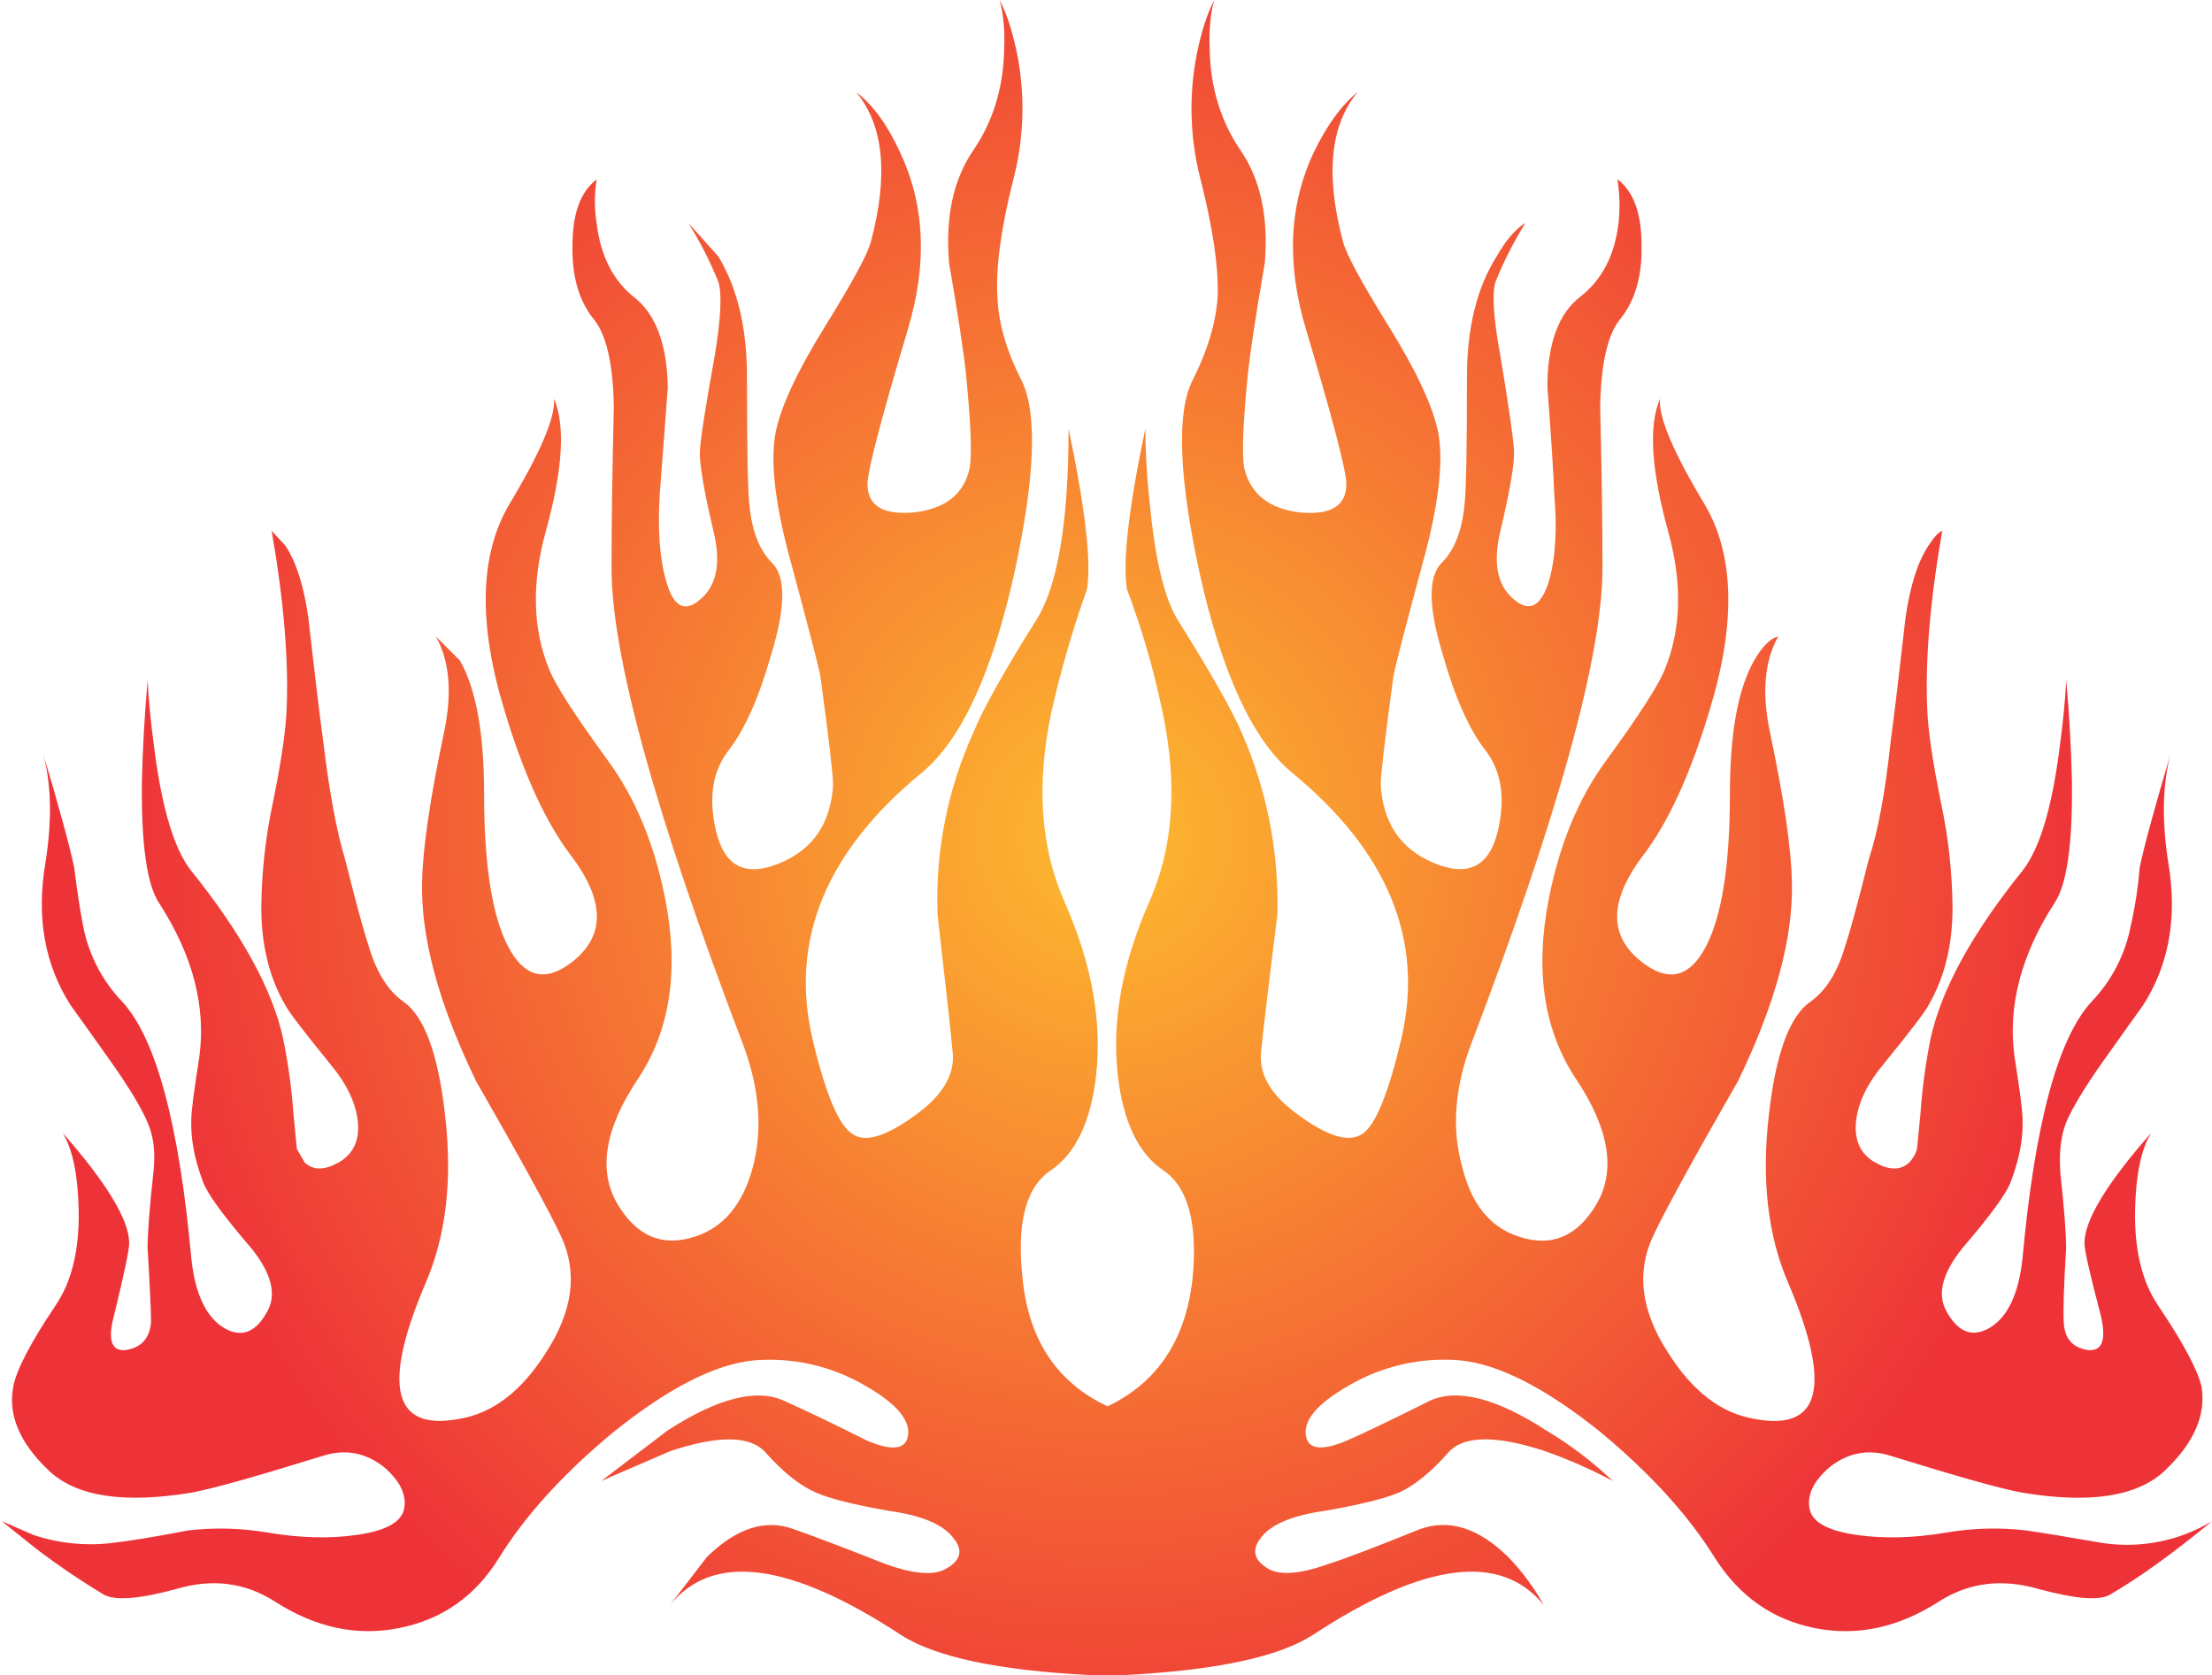 <?xml version="1.0" encoding="iso-8859-1"?>
<!-- Generator: Adobe Illustrator 20.1.0, SVG Export Plug-In . SVG Version: 6.00 Build 0)  -->
<svg version="1.0" id="Layer_1" xmlns="http://www.w3.org/2000/svg" xmlns:xlink="http://www.w3.org/1999/xlink" x="0px" y="0px"
	 viewBox="0 0 890.34 674.24" enable-background="new 0 0 890.34 674.24" xml:space="preserve">
<title>fire_0015</title>
<path fill="#BFBFBF" fill-opacity="0" d="M669.28,142.31c-11.413-13.253-29.11-33.69-53.09-61.31
	c-48.407-48-117.367-65.15-206.88-51.45C310.897,44.397,215.903,102.213,124.33,203c-37.22,40.88-67.36,82.57-90.42,125.07
	C11.303,369.43,0,403.247,0,429.52c0,15.333,4.11,35.667,12.33,61c9.059,28.351,21.719,55.422,37.67,80.55
	c42.473,66.72,94.307,95.74,155.5,87.06H459c196.607-17.593,322.653-50.153,378.14-97.68c22.38-19.42,36.537-43.527,42.47-72.32
	c2.74-13.707,4.11-41.24,4.11-82.6c1.14-27.647,1.597-46.727,1.37-57.24c-0.46-16.453-4.127-30.507-11-42.16
	c-14.16-24-62.34-62.273-144.54-114.82C709.697,182.437,689.607,166.103,669.28,142.31z"/>
<radialGradient id="SVGID_1_" cx="582.455" cy="413.053" r="42.718" gradientTransform="matrix(0 -9.25 -9.24 0 4261.07 5724.8)" gradientUnits="userSpaceOnUse">
	<stop  offset="0" style="stop-color:#FDBA2F"/>
	<stop  offset="1" style="stop-color:#EE3338"/>
</radialGradient>
<path fill="url(#SVGID_1_)" d="M22.44,525.32c-10.167,15.12-15.867,26.067-17.1,32.84c-2.16,11.407,2.613,22.657,14.32,33.75
	c11.093,10.48,30.35,13.41,57.77,8.79c8.32-1.54,25.88-6.473,52.68-14.8c8.933-2.773,17.097-1.233,24.49,4.62
	c6.78,5.86,9.4,11.717,7.86,17.57c-1.54,4.933-7.857,8.17-18.95,9.71c-10.787,1.54-22.65,1.23-35.59-0.93
	c-10.682-1.846-21.574-2.139-32.34-0.87c-12.633,2.467-22.967,4.163-31,5.09c-10.446,1.18-21.024,0.074-31-3.24l-12.86-5.59
	l13.86,11.1c8.754,6.648,17.857,12.823,27.27,18.5c4.62,2.467,14.327,1.697,29.12-2.31c14.48-4.313,27.727-2.617,39.74,5.09
	c16.327,10.48,32.963,14.027,49.91,10.64c17.253-3.393,30.657-12.797,40.21-28.21c10.473-16.953,25.723-33.753,45.75-50.4
	c22.18-17.88,41.127-27.59,56.84-29.13c15.635-1.319,31.295,2.234,44.83,10.17c12.94,7.4,18.64,14.337,17.1,20.81
	c-1.233,4.933-6.627,5.397-16.18,1.39c-13.553-6.78-24.8-12.177-33.74-16.19c-11.093-4.933-26.653-0.933-46.68,12L242,596.08
	l27.73-12c19.413-6.473,32.2-6.32,38.36,0.46c7.087,8,13.863,13.397,20.33,16.19c5.547,2.467,15.407,4.933,29.58,7.4
	c13.247,1.853,21.873,5.553,25.88,11.1c4,4.933,2.767,9.097-3.7,12.49c-4.927,2.467-12.927,1.697-24-2.31
	c-14.787-5.86-26.957-10.483-36.51-13.87c-11.4-4.313-23.107-0.613-35.12,11.1L269.68,646c17.253-21.273,48.217-17.273,92.89,12
	c13.867,8.94,39.283,14.337,76.25,16.19h13.4c36.973-1.847,62.39-7.24,76.25-16.18c44.667-29.287,75.63-33.287,92.89-12
	c-3.921-7.065-8.749-13.587-14.36-19.4c-12-11.713-23.86-15.413-35.58-11.1c-17.533,7.093-29.673,11.717-36.42,13.87
	c-11.093,4-19.093,4.77-24,2.31c-6.16-3.393-7.393-7.557-3.7-12.49c4-5.547,12.627-9.247,25.88-11.1
	c14.173-2.467,24.173-4.933,30-7.4c6.16-2.773,12.783-8.167,19.87-16.18c6.16-6.78,19.1-6.933,38.82-0.46
	c9.379,3.307,18.495,7.319,27.27,12c-8.158-7.748-17.146-14.573-26.8-20.35c-20-12.947-35.56-16.947-46.68-12
	c-16.667,8.327-27.913,13.72-33.74,16.18c-9.553,4-14.943,3.537-16.17-1.39c-1.54-6.473,4.16-13.41,17.1-20.81
	c13.535-7.936,29.195-11.489,44.83-10.17c15.713,1.54,34.66,11.25,56.84,29.13c20,16.667,35.25,33.47,45.75,50.41
	c9.82,15.427,23.21,24.833,40.17,28.22c16.96,3.387,33.597-0.157,49.91-10.63c12-7.707,25.403-9.403,40.21-5.09
	c14.787,4,24.337,4.77,28.65,2.31c11.707-6.78,25.417-16.647,41.13-29.6c-13.169,7.939-28.69,11.047-43.9,8.79
	c-14.173-2.467-24.507-4.163-31-5.09c-10.772-1.244-21.666-0.934-32.35,0.92c-12.94,2.16-24.803,2.467-35.59,0.92
	c-11.093-1.54-17.41-4.777-18.95-9.71c-1.54-5.86,1.08-11.717,7.86-17.57c7.393-5.86,15.557-7.4,24.49-4.62
	c26.807,8.327,44.367,13.26,52.68,14.8c27.42,4.627,46.677,1.697,57.77-8.79c11.707-11.1,16.637-22.353,14.79-33.76
	c-1.54-6.78-7.393-17.723-17.56-32.83c-6.44-9.553-9.507-22.33-9.2-38.33c0.307-14.18,2.463-24.513,6.47-31
	c-17.9,20.333-26.85,35.123-26.85,44.37c0,2.773,2.157,12.33,6.47,28.67c2.467,10.173,0.773,14.953-5.08,14.34
	c-6.16-0.927-9.393-4.627-9.7-11.1c-0.307-4.313,0.003-14.333,0.93-30.06c0-5.86-0.77-15.88-2.31-30.06
	c-0.613-8,0.157-14.783,2.31-20.35c2.467-5.86,7.397-14.03,14.79-24.51c9.86-13.873,15.253-21.427,16.18-22.66
	c10.473-16.34,13.863-35.453,10.17-57.34c-2.667-17.027-2.357-31.67,0.93-43.93c-6.46,21.753-10.613,37.013-12.46,45.78
	c-0.648,8.079-1.885,16.101-3.7,24c-2.255,11.316-7.707,21.748-15.71,30.06c-13.56,14.8-22.803,49.173-27.73,103.12
	c-1.54,14.487-6.007,23.89-13.4,28.21c-7.087,4-12.94,1.533-17.56-7.4c-3.387-6.78-1.077-15.113,6.93-25
	c11.4-13.253,17.87-22.193,19.41-26.82c3.387-8.94,4.927-17.273,4.62-25c0-3.08-1.077-11.413-3.23-25
	c-2.773-20.347,2.62-41.013,16.18-62c4.927-7.4,7.237-23.733,6.93-49c-0.307-13.26-1.077-26.823-2.31-40.69
	c-0.307,7.4-1.23,16.803-2.77,28.21c-3.08,23.74-8.01,39.927-14.79,48.56c-20.333,25.28-32.667,47.787-37,67.52
	c-2.015,9.965-3.385,20.049-4.1,30.19l-1.39,14.34c-0.583,2.099-1.699,4.011-3.24,5.55c-3.387,3.08-7.853,3.08-13.4,0
	c-6.16-3.393-8.78-9.097-7.86-17.11c0.927-7.4,4.623-14.953,11.09-22.66c10.787-13.253,16.787-21.113,18-23.58
	c6.473-11.1,9.71-24.203,9.71-39.31c-0.129-14.146-1.676-28.243-4.62-42.08c-3.387-16.667-5.233-29.153-5.54-37.46
	c-0.927-19.733,1.073-43.78,6-72.14c-1.54,0.62-3.39,2.62-5.55,6c-4.313,6.473-7.393,16.183-9.24,29.13
	c-2.467,21.887-4.467,38.533-6,49.94c-2.16,20.347-5.087,36.07-8.78,47.17c-4.313,17.267-7.55,29.137-9.71,35.61
	c-3.08,10.173-7.7,17.417-13.86,21.73c-8.327,5.84-13.863,20.95-16.61,45.33c-3.08,26.207-0.463,48.873,7.85,68
	c17.56,41.333,13.093,59.523-13.4,54.57c-13.553-2.16-25.26-11.1-35.12-26.82c-10.78-16.667-12.78-32.237-6-46.71
	c4.927-10.48,16.327-31.29,34.2-62.43c15.1-31.14,22.34-57.96,21.72-80.46c-0.307-13.567-3.233-33.45-8.78-59.65
	c-3.387-16-2.307-28.947,3.24-38.84c-3.08,0.613-6.317,3.85-9.71,9.71c-6.473,11.407-9.71,29.287-9.71,53.64
	c0,28.667-3.237,49.167-9.71,61.5c-6.16,11.713-14.16,14.18-24,7.4c-15.093-10.48-15.557-25.123-1.39-43.93
	c10.167-13.253,19.103-32.677,26.81-58.27c10.787-35.147,10.17-62.893-1.85-83.24c-12.633-20.967-18.633-35.147-18-42.54
	c-4.62,10.793-3.543,28.52,3.23,53.18c5.853,20.967,5.39,39.633-1.39,56c-2.467,6.167-10.323,18.343-23.57,36.53
	c-11.093,15.107-18.797,33.773-23.11,56c-5.547,28.667-1.85,52.713,11.09,72.14c13.553,20.347,16.173,37.303,7.86,50.87
	c-7.7,12.667-18.033,16.83-31,12.49c-11.4-3.7-18.947-12.95-22.64-27.75c-4.313-15.107-3.233-31.44,3.24-49
	C627.287,328.073,645,263.903,645,228.45c0-17.88-0.307-39.46-0.92-64.74c0.307-17.573,3.08-29.443,8.32-35.61
	c5.853-7.4,8.627-17.267,8.32-29.6c0-12.667-3.233-21.453-9.7-26.36c0.94,5.81,1.095,11.719,0.46,17.57
	c-1.54,12.947-6.623,22.813-15.25,29.6c-8.933,6.78-13.4,18.957-13.4,36.53c1.54,20.347,2.463,34.68,2.77,43
	c1.233,14.487,0.463,26.357-2.31,35.61c-3.427,10.487-8.523,12.337-15.29,5.55c-5.547-5.547-6.933-14.18-4.16-25.9
	c4-16.953,5.85-27.897,5.55-32.83c-0.307-5.24-2.153-18.033-5.54-38.38c-2.773-15.107-3.39-24.973-1.85-29.6
	c3.321-8.187,7.336-16.076,12-23.58c-4,2.467-7.85,6.937-11.55,13.41c-8,12.667-12,28.853-12,48.56c0,28.667-0.31,45.623-0.93,50.87
	c-0.927,10.793-4.007,18.793-9.24,24c-5.547,5.547-5.393,17.88,0.46,37c4.927,17.267,10.627,30.06,17.1,38.38
	s8.167,19.11,5.08,32.37c-3.407,14.52-12.047,18.853-25.92,13c-13.247-5.547-20.333-16.03-21.26-31.45c0-4,1.693-18.49,5.08-43.47
	c0.307-2.467,4.62-19.113,12.94-49.94c5.547-21.273,7.24-37.46,5.08-48.56c-2.153-10.48-8.777-24.66-19.87-42.54
	c-11.093-17.88-17.247-29.287-18.46-34.22c-7.087-26.82-5.087-46.86,6-60.12c-6.467,5.24-12.32,13.24-17.56,24
	c-10.16,21.333-11.237,45.24-3.23,71.72c10.473,35.147,15.863,55.647,16.17,61.5c0.307,9.247-6.01,13.247-18.95,12
	c-12.327-1.54-19.72-7.54-22.18-18c-0.927-5.24-0.463-17.417,1.39-36.53c0.927-9.247,3.237-24.507,6.93-45.78
	c1.54-18.5-1.693-33.607-9.7-45.32c-8.007-11.713-12.167-25.28-12.48-40.7c-0.307-8,0.31-14.627,1.85-19.88
	c-2.773,5.24-5.083,12.33-6.93,21.27c-3.4,16.843-2.924,34.238,1.39,50.87c4.927,19.42,7.237,34.99,6.93,46.71
	c-0.62,10.76-4,22.163-10.14,34.21c-6.473,12.947-5.55,38.69,2.77,77.23c8.933,40.387,21.267,67.21,37,80.47
	c38.78,31.747,53.547,67.49,44.3,107.23c-5.24,22.2-10.477,34.993-15.71,38.38c-5.573,3.747-14.663,0.833-27.27-8.74
	c-10.167-7.707-14.633-16.04-13.4-25c0.613-6.78,2.77-24.97,6.47-54.57c0.652-25.113-4.237-50.061-14.32-73.07
	c-4-9.247-12.473-24.2-25.42-44.86c-5.547-8.633-9.397-24.203-11.55-46.71c-1.186-10.291-1.804-20.641-1.85-31
	c-6.78,32.373-9.247,53.953-7.4,64.74c6.047,16.099,10.838,32.641,14.33,49.48c6.16,29.287,4.31,54.873-5.55,76.76
	c-10.787,24.667-14.947,47.79-12.48,69.37c2.153,18.807,8.313,31.6,18.48,38.38c9.867,6.827,13.733,21.34,11.6,43.54
	c-2.773,24.667-14.173,41.777-34.2,51.33c-20.333-9.56-31.733-26.67-34.2-51.33c-2.467-22.2,1.23-36.69,11.09-43.47
	c10.167-6.78,16.33-19.573,18.49-38.38c2.467-21.58-1.693-44.703-12.48-69.37c-9.86-21.887-11.707-47.477-5.54-76.77
	c3.78-16.766,8.565-33.289,14.33-49.48c1.847-10.793-0.617-32.373-7.39-64.74c0,38.227-4.467,64.123-13.4,77.69
	c-12.94,20.667-21.273,35.62-25,44.86c-10.376,22.917-15.282,47.932-14.33,73.07c3.387,29.593,5.387,47.783,6,54.57
	c1.233,8.94-3.233,17.273-13.4,25c-12.647,9.547-21.58,12.463-26.8,8.75c-5.547-3.393-10.937-16.203-16.17-38.43
	c-9.24-39.773,5.55-75.533,44.37-107.28c15.713-13.253,28.047-40.073,37-80.46c8.32-38.533,9.243-64.277,2.77-77.23
	c-6.16-12-9.393-23.407-9.7-34.22c-0.613-11.713,1.543-27.283,6.47-46.71c4.315-16.632,4.79-34.027,1.39-50.87
	c-1.873-8.913-4.197-15.99-6.97-21.23c1.54,5.24,2.157,11.867,1.85,19.88c-0.307,15.413-4.467,28.98-12.48,40.7
	s-11.247,26.827-9.7,45.32c3.693,21.273,6.003,36.533,6.93,45.78c1.847,19.113,2.31,31.29,1.39,36.53
	c-2.16,10.48-9.553,16.48-22.18,18c-12.94,1.233-19.257-2.767-18.95-12c0.307-5.86,5.7-26.36,16.18-61.5
	c8-26.513,6.923-50.407-3.23-71.68c-4.927-10.793-10.78-18.793-17.56-24c11.093,13.26,13.093,33.3,6,60.12
	c-1.233,4.933-7.397,16.34-18.49,34.22s-17.717,32.06-19.87,42.54c-2.16,11.1-0.467,27.287,5.08,48.56
	c8.32,30.827,12.633,47.473,12.94,49.94c3.387,24.973,5.08,39.463,5.08,43.47c-0.927,15.413-8.013,25.897-21.26,31.45
	c-13.867,5.86-22.493,1.543-25.88-12.95c-3.08-13.26-1.387-24.05,5.08-32.37s12.167-21.113,17.1-38.38
	c5.853-19.113,6.007-31.447,0.46-37c-5.24-5.24-8.32-13.24-9.24-24c-0.613-5.24-0.92-22.197-0.92-50.87
	c0-19.733-3.85-35.92-11.55-48.56l-12-13.41c4.664,7.504,8.679,15.393,12,23.58c1.54,4.627,1.077,14.493-1.39,29.6
	c-3.7,20.347-5.7,33.14-6,38.38c-0.307,4.933,1.543,15.877,5.55,32.83c2.773,11.713,1.387,20.347-4.16,25.9
	c-6.78,6.78-11.71,4.93-14.79-5.55c-2.773-9.247-3.697-21.117-2.77-35.61c0.613-8.327,1.693-22.66,3.24-43
	c-0.307-17.573-4.927-29.75-13.86-36.53c-8.32-6.78-13.25-16.647-14.79-29.6c-0.927-5.82-0.927-11.75,0-17.57
	c-6.473,4.933-9.71,13.72-9.71,26.36c-0.307,12.333,2.467,22.2,8.32,29.6c5.24,6.167,8.013,18.037,8.32,35.61
	c-0.62,25.28-0.93,46.86-0.93,64.74c0,35.453,17.713,99.58,53.14,192.38c6.467,17.573,7.7,33.907,3.7,49
	c-4,14.8-11.703,24.05-23.11,27.75c-12.94,4.313-23.273,0.15-31-12.49c-8.32-13.567-5.7-30.523,7.86-50.87
	c12.94-19.42,16.637-43.467,11.09-72.14c-4.313-22.2-12.017-40.867-23.11-56c-13.247-18.187-21.103-30.363-23.57-36.53
	c-6.78-16.34-7.243-35.007-1.39-56c6.78-24.667,7.86-42.393,3.24-53.18c0.613,7.4-5.387,21.58-18,42.54
	c-12,20.347-12.617,48.093-1.85,83.24c7.7,25.587,16.633,45.01,26.8,58.27c14.173,18.807,13.71,33.45-1.39,43.93
	c-9.86,6.78-17.86,4.313-24-7.4c-6.467-12.333-9.7-32.833-9.7-61.5c0-24.353-3.233-42.233-9.7-53.64l-9.7-9.71
	c5.547,9.867,6.623,22.813,3.23,38.84c-5.547,26.207-8.473,46.09-8.78,59.65c-0.613,22.507,6.627,49.33,21.72,80.47
	c17.867,31.14,29.267,51.95,34.2,62.43c6.78,14.487,4.78,30.057-6,46.71c-9.88,15.727-21.603,24.67-35.17,26.83
	c-26.493,4.933-30.96-13.257-13.4-54.57c8.32-19.113,10.94-41.78,7.86-68c-2.773-24.353-8.32-39.46-16.64-45.32
	c-6.16-4.313-10.78-11.557-13.86-21.73c-2.153-6.473-5.387-18.343-9.7-35.61c-3.387-11.1-6.313-26.823-8.78-47.17
	c-1.54-11.407-3.54-28.053-6-49.94c-1.847-12.947-4.927-22.657-9.24-29.13l-5.55-6c4.927,28.36,6.927,52.407,6,72.14
	c-0.307,8.327-2.157,20.813-5.55,37.46c-2.944,13.837-4.492,27.934-4.62,42.08c0,15.107,3.233,28.21,9.7,39.31
	c1.233,2.467,7.233,10.327,18,23.58c6.467,7.707,10.163,15.26,11.09,22.66c0.927,8-1.693,13.703-7.86,17.11
	c-5.547,3.08-10.013,3.08-13.4,0l-3.23-5.55l-1.37-14.33c-0.736-10.112-2.122-20.166-4.15-30.1c-4.313-19.733-16.647-42.24-37-67.52
	c-6.76-8.607-11.68-24.767-14.76-48.48c-1.54-11.407-2.463-20.81-2.77-28.21c-1.233,13.873-2.003,27.437-2.31,40.69
	c-0.307,25.28,2.003,41.613,6.93,49c13.553,20.967,18.943,41.633,16.17,62C78.07,439.013,77,447.323,77,450.41
	c-0.307,7.707,1.233,16.04,4.62,25c1.52,4.607,7.98,13.537,19.38,26.79c8,9.867,10.31,18.2,6.93,25
	c-4.62,8.94-10.473,11.407-17.56,7.4c-7.393-4.333-11.85-13.747-13.37-28.24c-4.927-53.953-14.17-88.327-27.73-103.12
	c-8.004-8.312-13.456-18.744-15.71-30.06c-1.233-6.167-2.467-14.167-3.7-24c-1.833-8.787-6-24.063-12.5-45.83
	c3.333,12.267,3.64,26.91,0.92,43.93c-3.7,21.887-0.31,41,10.17,57.34c0.927,1.233,6.317,8.787,16.17,22.66
	c7.393,10.48,12.323,18.653,14.79,24.52c2.467,5.547,3.237,12.33,2.31,20.35c-1.54,14.18-2.31,24.2-2.31,30.06
	c0.927,15.72,1.39,25.74,1.39,30.06c-0.613,6.473-4.003,10.173-10.17,11.1c-5.853,0.607-7.397-4.183-4.63-14.37
	c4-16.34,6-25.897,6-28.67c0-9.247-8.933-24.043-26.8-44.39c4,6.473,6.157,16.807,6.47,31
	C31.983,502.98,28.907,515.773,22.44,525.32z"/>
</svg>

